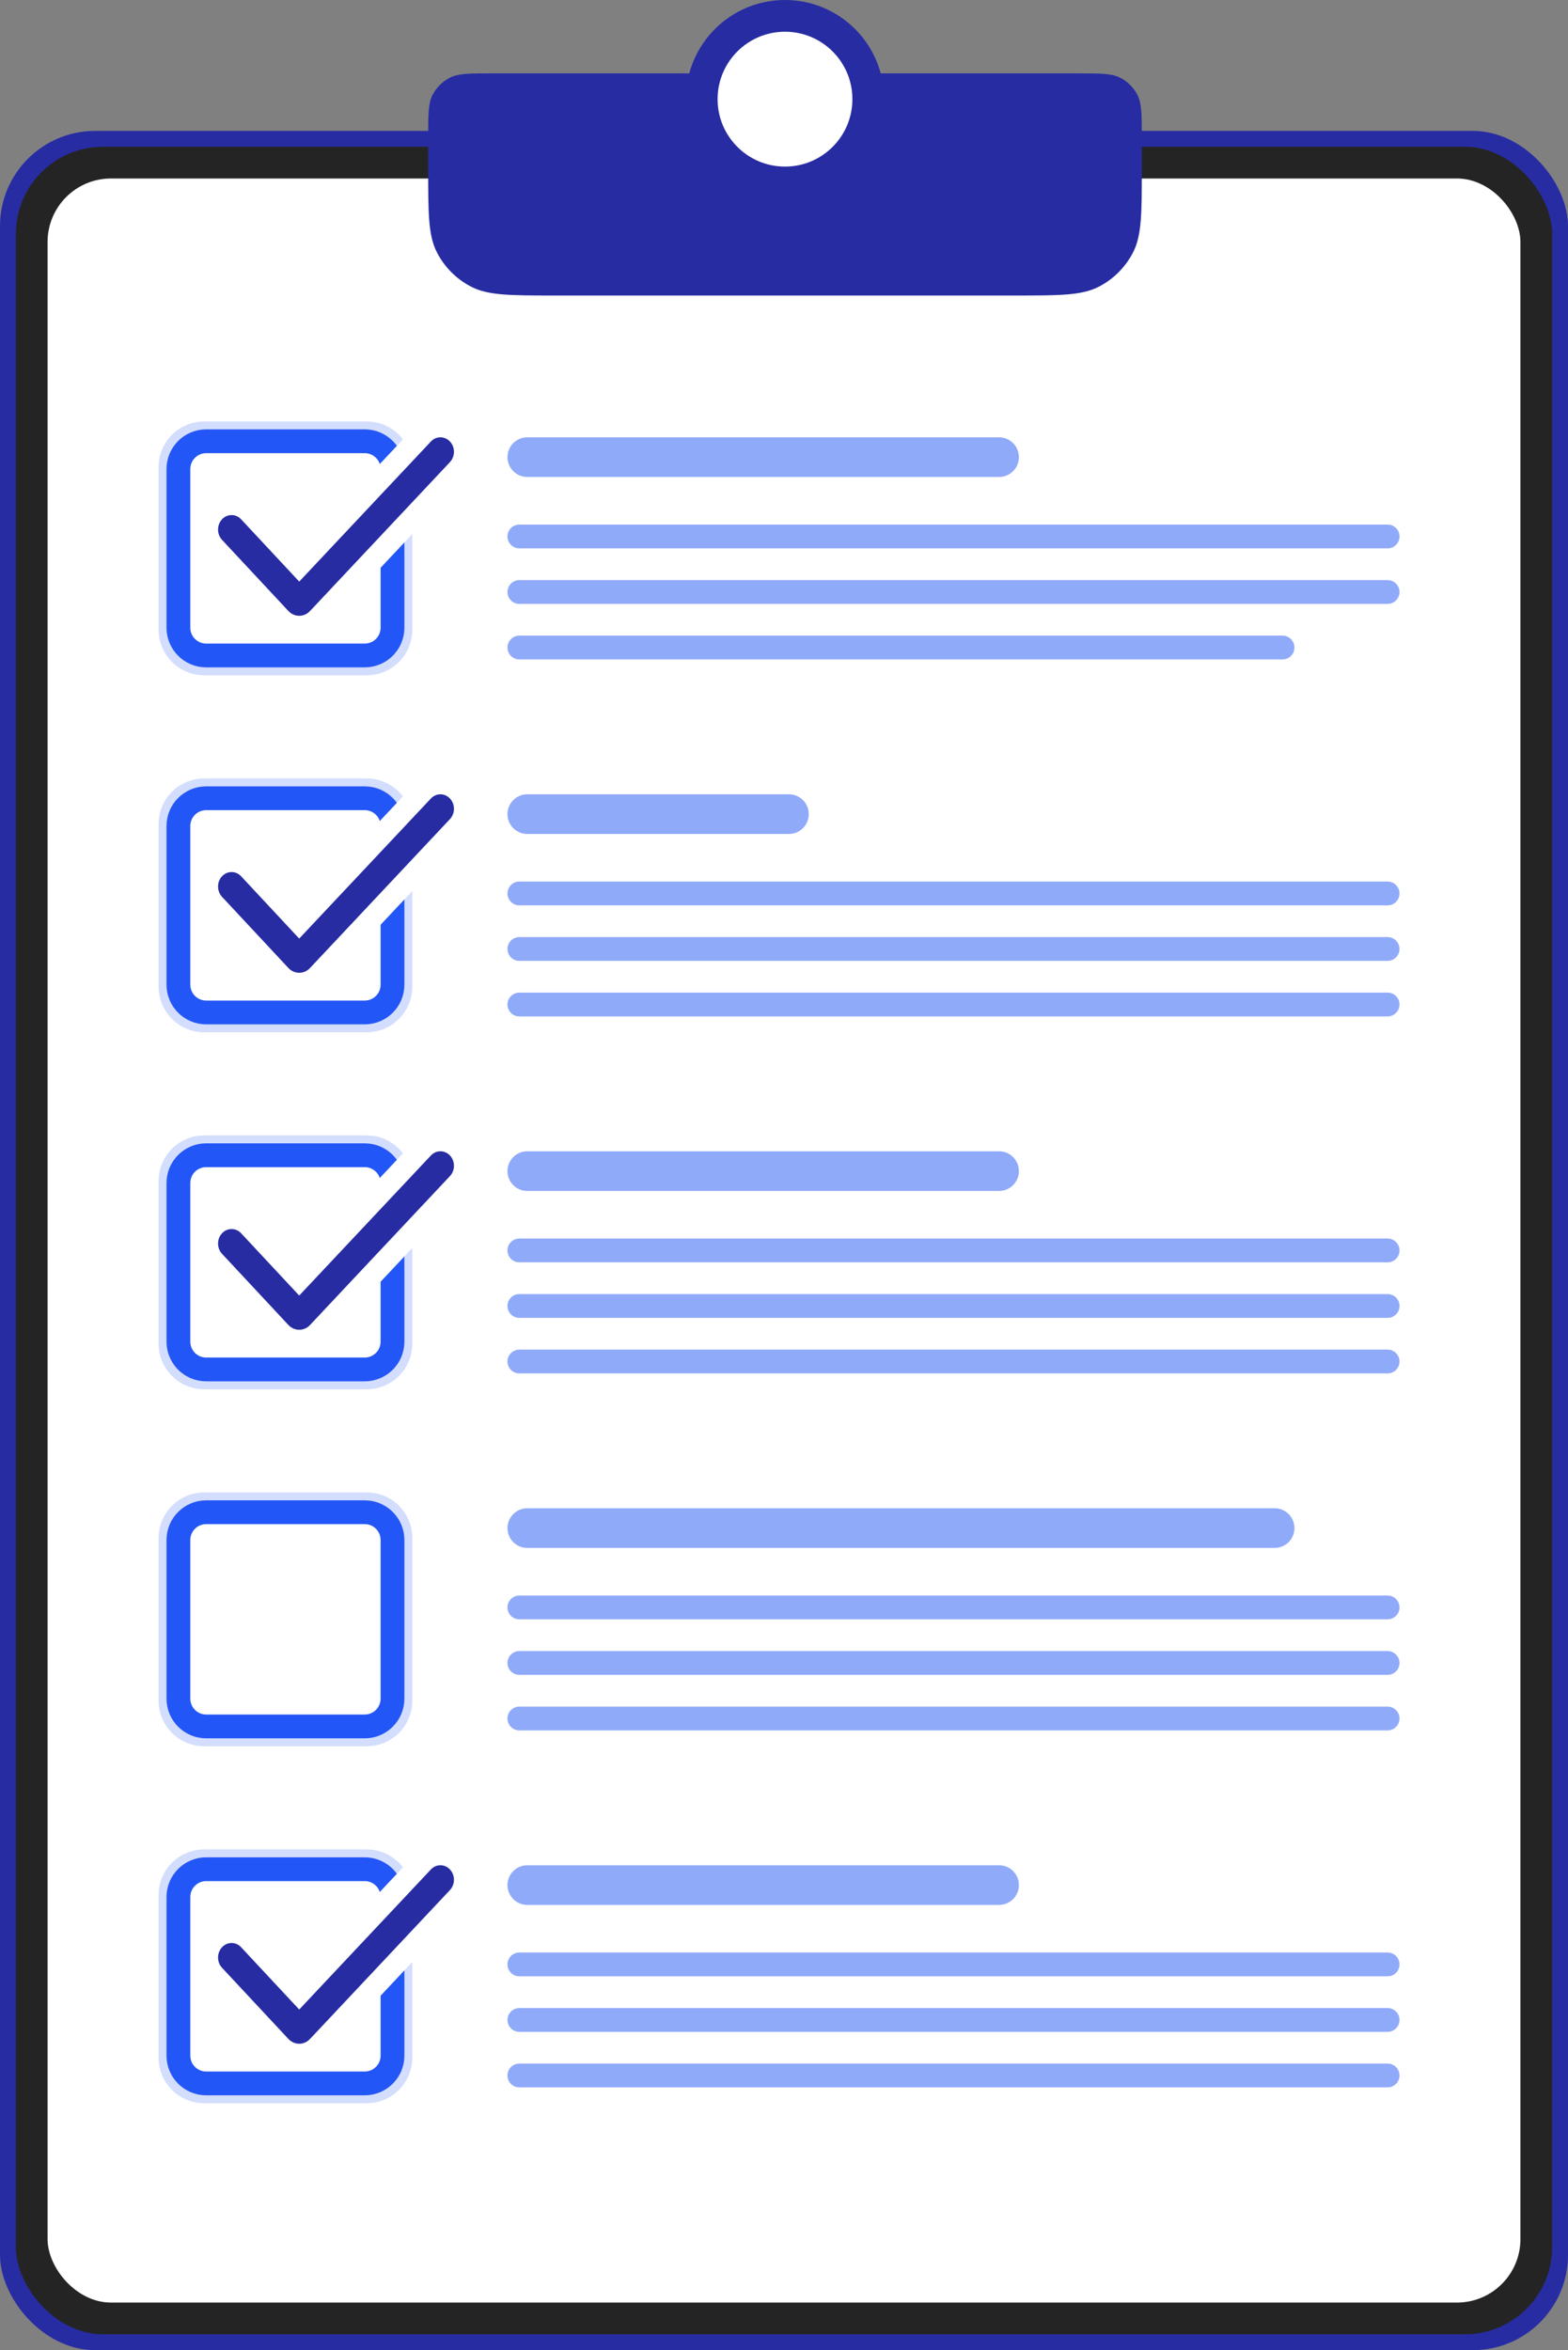 <?xml version="1.0" encoding="UTF-8"?> <svg xmlns="http://www.w3.org/2000/svg" width="791" height="1185" viewBox="0 0 791 1185" fill="none"><rect x="0" y="0" width="791" height="1185" fill="#808080" stroke="none"/> <rect y="66" width="791" height="1119" rx="48" fill="#272CA3"></rect> <rect x="8" y="74" width="775" height="1103" rx="44" fill="#242424"></rect> <rect x="24" y="90" width="743" height="1071" rx="32" fill="white"></rect> <path opacity="0.2" d="M185 218.5H103C93.611 218.5 86 226.111 86 235.5V317.5C86 326.889 93.611 334.5 103 334.5H185C194.389 334.5 202 326.889 202 317.5V235.5C202 226.111 194.389 218.5 185 218.5Z" stroke="#2356F6" stroke-width="12"></path> <path d="M184 222.5H104C96.268 222.5 90 228.768 90 236.5V316.5C90 324.232 96.268 330.5 104 330.5H184C191.732 330.5 198 324.232 198 316.5V236.5C198 228.768 191.732 222.5 184 222.5Z" stroke="#2356F6" stroke-width="12"></path> <path d="M231.009 236.753L231.016 236.745L231.023 236.738C235.659 231.768 235.659 223.859 231.023 218.89C226.187 213.707 218.179 213.703 213.339 218.88C213.336 218.884 213.333 218.887 213.33 218.89L150.959 285.202L125.67 258.096C120.831 252.909 112.816 252.909 107.977 258.096C103.341 263.066 103.341 270.975 107.977 275.944L141.453 311.824C146.645 317.389 155.23 317.392 160.425 311.832C160.428 311.829 160.43 311.827 160.433 311.824L231.009 236.753Z" fill="#272CA3" stroke="white" stroke-width="11" stroke-linecap="round"></path> <path opacity="0.5" d="M504 220.5H266C260.477 220.5 256 224.977 256 230.5C256 236.023 260.477 240.5 266 240.5H504C509.523 240.5 514 236.023 514 230.5C514 224.977 509.523 220.5 504 220.5Z" fill="#2356F6"></path> <path opacity="0.5" d="M700 264.5H262C258.686 264.5 256 267.186 256 270.5C256 273.814 258.686 276.5 262 276.5H700C703.314 276.5 706 273.814 706 270.5C706 267.186 703.314 264.5 700 264.5Z" fill="#2356F6"></path> <path opacity="0.5" d="M700 292.5H262C258.686 292.5 256 295.186 256 298.5C256 301.814 258.686 304.5 262 304.5H700C703.314 304.5 706 301.814 706 298.5C706 295.186 703.314 292.5 700 292.5Z" fill="#2356F6"></path> <path opacity="0.5" d="M647 320.5H262C258.686 320.5 256 323.186 256 326.5C256 329.814 258.686 332.5 262 332.5H647C650.314 332.5 653 329.814 653 326.5C653 323.186 650.314 320.5 647 320.5Z" fill="#2356F6"></path> <path opacity="0.2" d="M185 398.5H103C93.611 398.5 86 406.111 86 415.5V497.5C86 506.889 93.611 514.5 103 514.5H185C194.389 514.5 202 506.889 202 497.5V415.5C202 406.111 194.389 398.5 185 398.5Z" stroke="#2356F6" stroke-width="12"></path> <path d="M184 402.5H104C96.268 402.5 90 408.768 90 416.5V496.5C90 504.232 96.268 510.5 104 510.5H184C191.732 510.5 198 504.232 198 496.5V416.5C198 408.768 191.732 402.5 184 402.5Z" stroke="#2356F6" stroke-width="12"></path> <path d="M231.009 416.753L231.016 416.745L231.023 416.738C235.659 411.768 235.659 403.859 231.023 398.89C226.187 393.707 218.179 393.703 213.339 398.88C213.336 398.884 213.333 398.887 213.33 398.89L150.959 465.202L125.67 438.096C120.831 432.909 112.816 432.909 107.977 438.096C103.341 443.066 103.341 450.975 107.977 455.944L141.453 491.824C146.645 497.389 155.23 497.392 160.425 491.832C160.428 491.829 160.43 491.827 160.433 491.824L231.009 416.753Z" fill="#272CA3" stroke="white" stroke-width="11" stroke-linecap="round"></path> <path opacity="0.5" d="M398 400.5H266C260.477 400.5 256 404.977 256 410.5C256 416.023 260.477 420.5 266 420.5H398C403.523 420.5 408 416.023 408 410.5C408 404.977 403.523 400.5 398 400.5Z" fill="#2356F6"></path> <path opacity="0.5" d="M700 444.5H262C258.686 444.5 256 447.186 256 450.5C256 453.814 258.686 456.5 262 456.5H700C703.314 456.5 706 453.814 706 450.5C706 447.186 703.314 444.5 700 444.5Z" fill="#2356F6"></path> <path opacity="0.5" d="M700 472.5H262C258.686 472.5 256 475.186 256 478.5C256 481.814 258.686 484.5 262 484.5H700C703.314 484.5 706 481.814 706 478.5C706 475.186 703.314 472.5 700 472.5Z" fill="#2356F6"></path> <path opacity="0.5" d="M700 500.5H262C258.686 500.5 256 503.186 256 506.5C256 509.814 258.686 512.5 262 512.5H700C703.314 512.5 706 509.814 706 506.5C706 503.186 703.314 500.5 700 500.5Z" fill="#2356F6"></path> <path opacity="0.2" d="M185 578.5H103C93.611 578.5 86 586.111 86 595.5V677.5C86 686.889 93.611 694.5 103 694.5H185C194.389 694.5 202 686.889 202 677.5V595.5C202 586.111 194.389 578.5 185 578.5Z" stroke="#2356F6" stroke-width="12"></path> <path d="M184 582.5H104C96.268 582.5 90 588.768 90 596.5V676.5C90 684.232 96.268 690.5 104 690.5H184C191.732 690.5 198 684.232 198 676.5V596.5C198 588.768 191.732 582.5 184 582.5Z" stroke="#2356F6" stroke-width="12"></path> <path d="M231.009 596.753L231.016 596.745L231.023 596.738C235.659 591.768 235.659 583.859 231.023 578.89C226.187 573.707 218.179 573.703 213.339 578.88C213.336 578.884 213.333 578.887 213.33 578.89L150.959 645.202L125.67 618.096C120.831 612.909 112.816 612.909 107.977 618.096C103.341 623.066 103.341 630.975 107.977 635.944L141.453 671.824C146.645 677.389 155.23 677.392 160.425 671.832C160.428 671.829 160.43 671.827 160.433 671.824L231.009 596.753Z" fill="#272CA3" stroke="white" stroke-width="11" stroke-linecap="round"></path> <path opacity="0.5" d="M504 580.5H266C260.477 580.5 256 584.977 256 590.5C256 596.023 260.477 600.5 266 600.5H504C509.523 600.5 514 596.023 514 590.5C514 584.977 509.523 580.5 504 580.5Z" fill="#2356F6"></path> <path opacity="0.5" d="M700 624.5H262C258.686 624.5 256 627.186 256 630.5C256 633.814 258.686 636.5 262 636.5H700C703.314 636.5 706 633.814 706 630.5C706 627.186 703.314 624.5 700 624.5Z" fill="#2356F6"></path> <path opacity="0.5" d="M700 652.5H262C258.686 652.5 256 655.186 256 658.5C256 661.814 258.686 664.5 262 664.5H700C703.314 664.5 706 661.814 706 658.5C706 655.186 703.314 652.5 700 652.5Z" fill="#2356F6"></path> <path opacity="0.5" d="M700 680.5H262C258.686 680.5 256 683.186 256 686.5C256 689.814 258.686 692.5 262 692.5H700C703.314 692.5 706 689.814 706 686.5C706 683.186 703.314 680.5 700 680.5Z" fill="#2356F6"></path> <path opacity="0.2" d="M185 758.5H103C93.611 758.5 86 766.111 86 775.5V857.5C86 866.889 93.611 874.5 103 874.5H185C194.389 874.5 202 866.889 202 857.5V775.5C202 766.111 194.389 758.5 185 758.5Z" stroke="#2356F6" stroke-width="12"></path> <path d="M184 762.5H104C96.268 762.5 90 768.768 90 776.5V856.5C90 864.232 96.268 870.5 104 870.5H184C191.732 870.5 198 864.232 198 856.5V776.5C198 768.768 191.732 762.5 184 762.5Z" stroke="#2356F6" stroke-width="12"></path> <path opacity="0.5" d="M643 760.5H266C260.477 760.5 256 764.977 256 770.5C256 776.023 260.477 780.5 266 780.5H643C648.523 780.5 653 776.023 653 770.5C653 764.977 648.523 760.5 643 760.5Z" fill="#2356F6"></path> <path opacity="0.5" d="M700 804.5H262C258.686 804.5 256 807.186 256 810.5C256 813.814 258.686 816.5 262 816.5H700C703.314 816.5 706 813.814 706 810.5C706 807.186 703.314 804.5 700 804.5Z" fill="#2356F6"></path> <path opacity="0.5" d="M700 832.5H262C258.686 832.5 256 835.186 256 838.5C256 841.814 258.686 844.5 262 844.5H700C703.314 844.5 706 841.814 706 838.5C706 835.186 703.314 832.5 700 832.5Z" fill="#2356F6"></path> <path opacity="0.5" d="M700 860.5H262C258.686 860.5 256 863.186 256 866.5C256 869.814 258.686 872.5 262 872.5H700C703.314 872.5 706 869.814 706 866.5C706 863.186 703.314 860.5 700 860.5Z" fill="#2356F6"></path> <path opacity="0.2" d="M185 938.5H103C93.611 938.5 86 946.111 86 955.5V1037.5C86 1046.89 93.611 1054.5 103 1054.5H185C194.389 1054.5 202 1046.89 202 1037.5V955.5C202 946.111 194.389 938.5 185 938.5Z" stroke="#2356F6" stroke-width="12"></path> <path d="M184 942.5H104C96.268 942.5 90 948.768 90 956.5V1036.5C90 1044.23 96.268 1050.5 104 1050.5H184C191.732 1050.5 198 1044.23 198 1036.5V956.5C198 948.768 191.732 942.5 184 942.5Z" stroke="#2356F6" stroke-width="12"></path> <path d="M231.009 956.753L231.016 956.745L231.023 956.738C235.659 951.768 235.659 943.859 231.023 938.89C226.187 933.707 218.179 933.703 213.339 938.88C213.336 938.884 213.333 938.887 213.33 938.89L150.959 1005.2L125.67 978.096C120.831 972.909 112.816 972.909 107.977 978.096C103.341 983.066 103.341 990.975 107.977 995.944L141.453 1031.82C146.645 1037.39 155.23 1037.39 160.425 1031.83C160.428 1031.83 160.43 1031.83 160.433 1031.82L231.009 956.753Z" fill="#272CA3" stroke="white" stroke-width="11" stroke-linecap="round"></path> <path opacity="0.5" d="M504 940.5H266C260.477 940.5 256 944.977 256 950.5C256 956.023 260.477 960.5 266 960.5H504C509.523 960.5 514 956.023 514 950.5C514 944.977 509.523 940.5 504 940.5Z" fill="#2356F6"></path> <path opacity="0.5" d="M700 984.5H262C258.686 984.5 256 987.186 256 990.5C256 993.814 258.686 996.5 262 996.5H700C703.314 996.5 706 993.814 706 990.5C706 987.186 703.314 984.5 700 984.5Z" fill="#2356F6"></path> <path opacity="0.5" d="M700 1012.5H262C258.686 1012.5 256 1015.19 256 1018.5C256 1021.81 258.686 1024.5 262 1024.5H700C703.314 1024.5 706 1021.81 706 1018.5C706 1015.19 703.314 1012.5 700 1012.5Z" fill="#2356F6"></path> <path opacity="0.5" d="M700 1040.5H262C258.686 1040.5 256 1043.19 256 1046.5C256 1049.81 258.686 1052.5 262 1052.5H700C703.314 1052.5 706 1049.81 706 1046.5C706 1043.19 703.314 1040.5 700 1040.5Z" fill="#2356F6"></path> <path d="M216 69C216 57.799 216 52.198 218.18 47.92C220.097 44.157 223.157 41.097 226.92 39.18C231.198 37 236.799 37 248 37H544C555.201 37 560.802 37 565.08 39.18C568.843 41.097 571.903 44.157 573.82 47.92C576 52.198 576 57.799 576 69V85C576 107.402 576 118.603 571.64 127.16C567.805 134.686 561.686 140.805 554.16 144.64C545.603 149 534.402 149 512 149H280C257.598 149 246.397 149 237.84 144.64C230.314 140.805 224.195 134.686 220.36 127.16C216 118.603 216 107.402 216 85V69Z" fill="#272CA3"></path> <circle cx="396" cy="50" r="50" fill="#272CA3"></circle> <circle cx="396" cy="50" r="34" fill="white"></circle> </svg> 